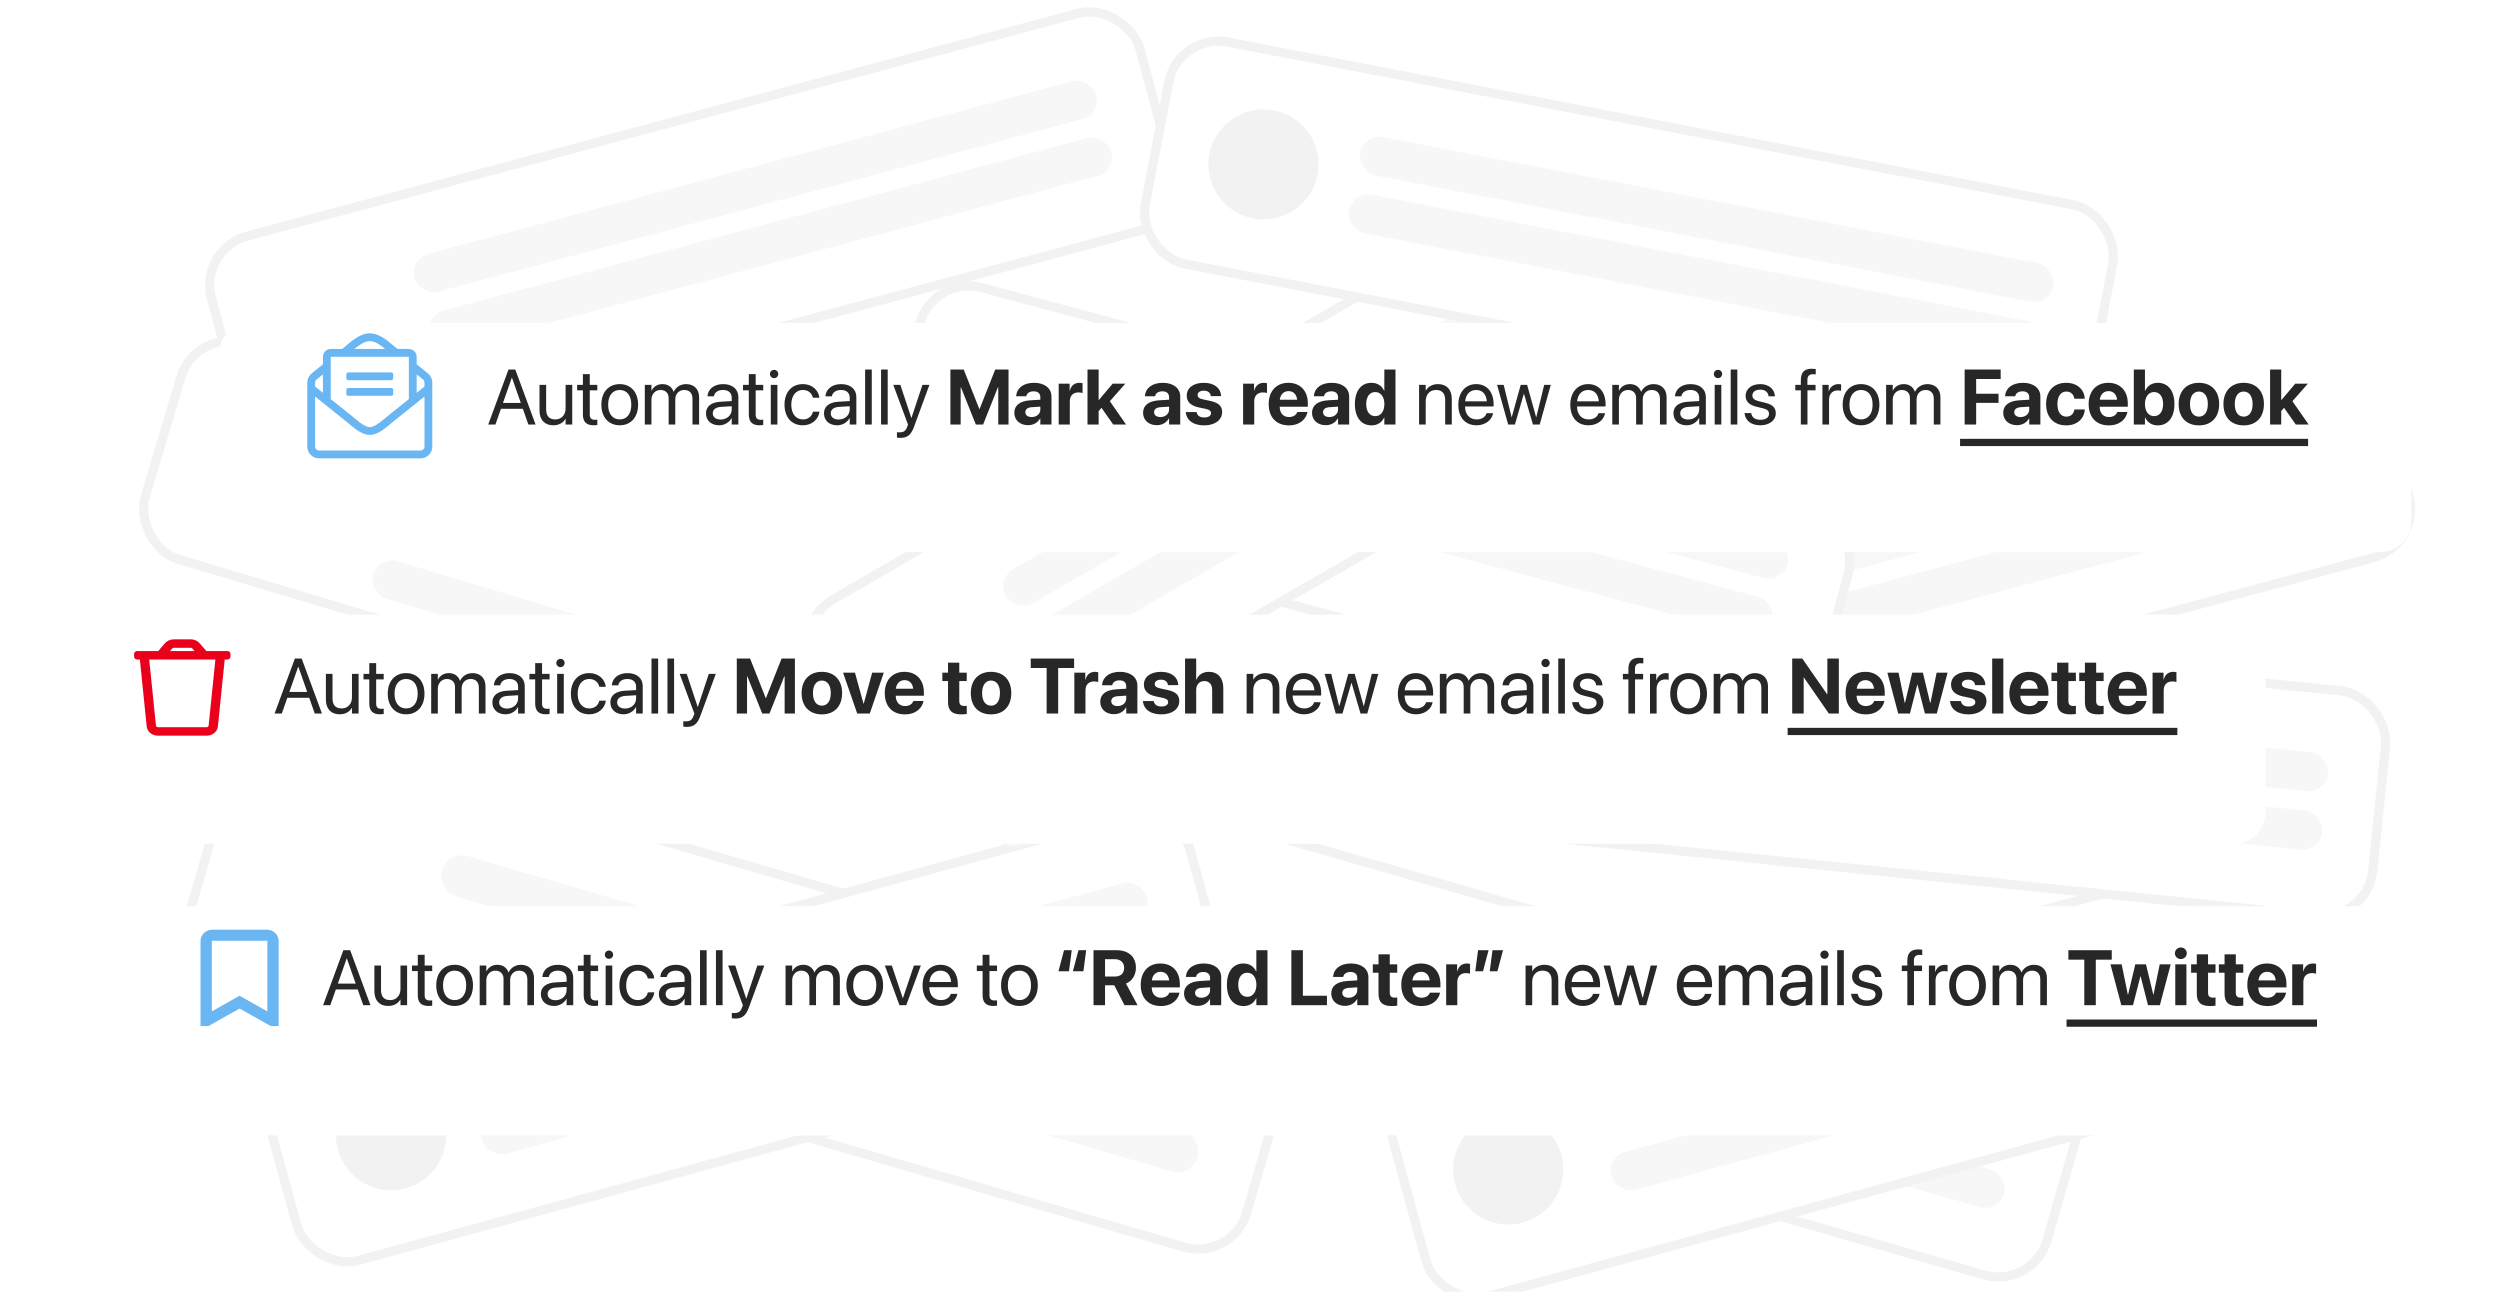 <svg width="480" height="248" viewBox="0 0 480 248" fill="none" xmlns="http://www.w3.org/2000/svg">
<g clip-path="url(#clip0)">
<rect x="0.6" y="1.094" width="210.956" height="46.871" rx="9.704" transform="matrix(0.96 0.28 -0.28 0.96 46.959 136.876)" fill="white" stroke="#F2F2F2" stroke-width="1.764"/>
<rect width="154.706" height="8.106" rx="4.053" transform="matrix(0.96 0.28 -0.28 0.96 85.97 163.256)" fill="#F7F7F7"/>
<rect width="154.706" height="8.106" rx="4.053" transform="matrix(0.96 0.28 -0.28 0.96 82.565 174.928)" fill="#F7F7F7"/>
<rect x="0.604" y="1.091" width="184.556" height="43.392" rx="9.704" transform="matrix(0.961 0.276 -0.276 0.961 224.68 153.636)" fill="white" stroke="#F2F2F2" stroke-width="1.764"/>
<rect width="135.506" height="7.526" rx="3.763" transform="matrix(0.961 0.276 -0.276 0.961 258.705 177.32)" fill="#F7F7F7"/>
<rect width="135.506" height="7.526" rx="3.763" transform="matrix(0.961 0.276 -0.276 0.961 255.591 188.171)" fill="#F7F7F7"/>
<rect x="1.084" y="0.618" width="184.562" height="43.39" rx="9.704" transform="matrix(0.964 -0.264 0.264 0.964 46.875 202.403)" fill="white" stroke="#F2F2F2" stroke-width="1.764"/>
<rect width="135.51" height="7.526" rx="3.763" transform="matrix(0.964 -0.264 0.264 0.964 88.6 204.357)" fill="#F7F7F7"/>
<rect width="135.51" height="7.526" rx="3.763" transform="matrix(0.964 -0.264 0.264 0.964 91.583 215.244)" fill="#F7F7F7"/>
<path d="M75.09 207.396C80.936 207.396 85.666 212.124 85.666 217.958C85.666 223.793 80.936 228.53 75.09 228.53C69.245 228.53 64.515 223.802 64.515 217.967C64.515 212.133 69.245 207.396 75.09 207.396Z" fill="#F2F2F2"/>
<rect x="1.084" y="0.618" width="184.562" height="43.39" rx="9.704" transform="matrix(0.964 -0.264 0.264 0.964 263.688 209.32)" fill="white" stroke="#F2F2F2" stroke-width="1.764"/>
<path d="M289.575 213.976C295.421 213.976 300.151 218.704 300.151 224.539C300.151 230.373 295.421 235.11 289.575 235.11C283.73 235.11 279 230.382 279 224.547C279 218.713 283.73 213.976 289.575 213.976Z" fill="#F2F2F2"/>
<rect width="135.51" height="7.526" rx="3.763" transform="matrix(0.964 -0.264 0.264 0.964 305.413 211.274)" fill="#F7F7F7"/>
<rect width="135.51" height="7.526" rx="3.763" transform="matrix(0.964 -0.264 0.264 0.964 308.396 222.161)" fill="#F7F7F7"/>
<rect x="0.593" y="1.098" width="184.561" height="43.39" rx="9.704" transform="matrix(0.958 0.286 -0.286 0.958 37.262 61.876)" fill="white" stroke="#F2F2F2" stroke-width="1.764"/>
<rect width="135.509" height="7.526" rx="3.763" transform="matrix(0.958 0.286 -0.286 0.958 72.767 106.705)" fill="#F7F7F7"/>
<rect width="135.509" height="7.526" rx="3.763" transform="matrix(0.958 0.286 -0.286 0.958 69.536 117.521)" fill="#F7F7F7"/>
<rect x="1.081" y="0.624" width="184.549" height="43.393" rx="9.704" transform="matrix(0.966 -0.259 0.259 0.966 36.875 47.522)" fill="white" stroke="#F2F2F2" stroke-width="1.764"/>
<rect width="135.501" height="7.526" rx="3.763" transform="matrix(0.966 -0.259 0.259 0.966 78.586 49.714)" fill="#F7F7F7"/>
<rect width="135.501" height="7.526" rx="3.763" transform="matrix(0.966 -0.259 0.259 0.966 81.513 60.617)" fill="#F7F7F7"/>
<rect x="0.789" y="0.967" width="184.566" height="43.389" rx="9.704" transform="matrix(0.995 0.101 -0.101 0.995 274.659 113.925)" fill="white" stroke="#F2F2F2" stroke-width="1.764"/>
<rect width="135.513" height="7.526" rx="3.763" transform="matrix(0.995 0.101 -0.101 0.995 312.55 131.089)" fill="#F7F7F7"/>
<rect width="135.513" height="7.526" rx="3.763" transform="matrix(0.995 0.101 -0.101 0.995 311.411 142.32)" fill="#F7F7F7"/>
<rect x="1.081" y="0.624" width="184.562" height="43.39" rx="9.704" transform="matrix(0.966 -0.259 0.259 0.966 274.269 110.137)" fill="white" stroke="#F2F2F2" stroke-width="1.764"/>
<rect width="135.51" height="7.526" rx="3.763" transform="matrix(0.966 -0.259 0.259 0.966 315.98 112.332)" fill="#F7F7F7"/>
<rect width="135.51" height="7.526" rx="3.763" transform="matrix(0.966 -0.259 0.259 0.966 318.905 123.235)" fill="#F7F7F7"/>
<rect x="0.624" y="1.08" width="184.562" height="43.39" rx="9.704" transform="matrix(0.966 0.259 -0.259 0.966 178.814 51.522)" fill="white" stroke="#F2F2F2" stroke-width="1.764"/>
<rect width="135.51" height="7.526" rx="3.763" transform="matrix(0.966 0.259 -0.259 0.966 213.28 69.593)" fill="#F7F7F7"/>
<rect width="135.51" height="7.526" rx="3.763" transform="matrix(0.966 0.259 -0.259 0.966 210.359 80.496)" fill="#F7F7F7"/>
<rect x="1.205" y="0.323" width="184.548" height="43.393" rx="9.704" transform="matrix(0.866 -0.5 0.5 0.866 150.402 120.215)" fill="white" stroke="#F2F2F2" stroke-width="1.764"/>
<rect width="135.5" height="7.526" rx="3.763" transform="matrix(0.866 -0.5 0.5 0.866 191.22 111.22)" fill="#F7F7F7"/>
<rect width="135.5" height="7.526" rx="3.763" transform="matrix(0.866 -0.5 0.5 0.866 196.867 120.996)" fill="#F7F7F7"/>
<rect x="0.699" y="1.033" width="184.564" height="43.389" rx="9.704" transform="matrix(0.982 0.189 -0.189 0.982 225.744 5.107)" fill="white" stroke="#F2F2F2" stroke-width="1.764"/>
<path d="M242.59 21C248.435 21 253.165 25.728 253.165 31.562C253.165 37.397 248.435 42.133 242.59 42.133C236.744 42.133 232.014 37.406 232.014 31.571C232.014 25.737 236.744 21 242.59 21Z" fill="#F2F2F2"/>
<rect width="135.512" height="7.526" rx="3.763" transform="matrix(0.982 0.189 -0.189 0.982 261.857 25.619)" fill="#F7F7F7"/>
<rect width="135.512" height="7.526" rx="3.763" transform="matrix(0.982 0.189 -0.189 0.982 259.726 36.704)" fill="#F7F7F7"/>
<g filter="url(#filter0_d)">
<rect x="42" y="54" width="421" height="44" rx="6" fill="white"/>
</g>
<path d="M75.5 75.625V74.875C75.5 74.668 75.332 74.5 75.125 74.5H66.875C66.668 74.5 66.5 74.668 66.5 74.875V75.625C66.5 75.832 66.668 76 66.875 76H75.125C75.332 76 75.5 75.832 75.5 75.625ZM66.875 73H75.125C75.332 73 75.5 72.832 75.5 72.625V71.875C75.5 71.668 75.332 71.5 75.125 71.5H66.875C66.668 71.5 66.5 71.668 66.5 71.875V72.625C66.5 72.832 66.668 73 66.875 73ZM82.184 71.712C82.091 71.636 81.144 70.873 80 69.953V68.5C80 67.672 79.328 67 78.5 67H76.322C76.128 66.845 75.96 66.712 75.844 66.619C74.808 65.79 73.036 64 71 64C68.975 64 67.22 65.768 66.156 66.619C66.037 66.713 65.87 66.847 65.678 67H63.5C62.672 67 62 67.672 62 68.5V69.952C60.851 70.876 59.902 71.64 59.821 71.707C59.565 71.918 59.358 72.183 59.216 72.484C59.074 72.784 59 73.112 59 73.445V85.75C59 86.993 60.007 88 61.25 88H80.75C81.993 88 83 86.993 83 85.75V73.446C83 72.775 82.701 72.139 82.184 71.712ZM71 65.5C72.02 65.5 73.093 66.284 73.96 67H68.042C68.911 66.284 69.984 65.5 71 65.5ZM63.5 68.5H78.5V76.626C76.984 77.845 75.439 79.084 74.441 79.876C73.651 80.506 72.088 82.018 71 82C69.912 82.018 68.349 80.506 67.559 79.876C66.561 79.084 65.016 77.845 63.5 76.626V68.5ZM60.5 73.445C60.5 73.22 60.6 73.008 60.774 72.865C60.832 72.817 61.318 72.426 62 71.877V75.418C61.459 74.984 60.945 74.569 60.5 74.21V73.445ZM81.5 85.75C81.5 86.164 81.163 86.5 80.75 86.5H61.25C60.837 86.5 60.5 86.164 60.5 85.75V76.137C62.504 77.751 65.155 79.883 66.626 81.05C67.586 81.817 69.285 83.512 71 83.5C72.709 83.512 74.388 81.838 75.374 81.05C76.846 79.882 79.496 77.751 81.5 76.136V85.75ZM81.5 74.21C81.049 74.573 80.55 74.976 80 75.419V71.878C80.677 72.423 81.162 72.814 81.228 72.868C81.401 73.011 81.5 73.222 81.5 73.446V74.21Z" fill="#69B6F3"/>
<path d="M93.737 81.51H95.121L96.183 78.486H100.386L101.447 81.51H102.831L98.936 70.944H97.632L93.737 81.51ZM98.269 72.526H98.299L99.997 77.366H96.57L98.269 72.526ZM106.221 81.657C107.378 81.657 108.155 81.137 108.565 80.427H108.594V81.51H109.868V73.895H108.594V78.376C108.594 79.673 107.81 80.529 106.61 80.529C105.438 80.529 104.86 79.848 104.86 78.611V73.895H103.585V78.838C103.585 80.573 104.552 81.657 106.221 81.657ZM114.005 81.657C114.254 81.657 114.525 81.628 114.686 81.606V80.573C114.576 80.581 114.43 80.603 114.276 80.603C113.595 80.603 113.236 80.376 113.236 79.563V74.95H114.686V73.895H113.236V71.838H111.918V73.895H110.805V74.95H111.918V79.57C111.918 81.027 112.607 81.657 114.005 81.657ZM118.992 81.657C121.093 81.657 122.514 80.134 122.514 77.703V77.688C122.514 75.257 121.086 73.749 118.984 73.749C116.883 73.749 115.462 75.264 115.462 77.688V77.703C115.462 80.127 116.876 81.657 118.992 81.657ZM118.999 80.529C117.652 80.529 116.766 79.497 116.766 77.703V77.688C116.766 75.909 117.659 74.876 118.984 74.876C120.332 74.876 121.21 75.901 121.21 77.688V77.703C121.21 79.49 120.339 80.529 118.999 80.529ZM123.803 81.51H125.077V76.736C125.077 75.674 125.809 74.876 126.819 74.876C127.764 74.876 128.379 75.484 128.379 76.407V81.51H129.653V76.67C129.653 75.631 130.364 74.876 131.374 74.876C132.377 74.876 132.956 75.499 132.956 76.546V81.51H134.23V76.253C134.23 74.737 133.256 73.749 131.747 73.749C130.678 73.749 129.785 74.298 129.36 75.213H129.331C129.002 74.283 128.233 73.749 127.193 73.749C126.212 73.749 125.45 74.254 125.106 75.008H125.077V73.895H123.803V81.51ZM138.081 81.657C139.099 81.657 140.014 81.108 140.461 80.273H140.49V81.51H141.765V76.246C141.765 74.723 140.637 73.749 138.836 73.749C137.042 73.749 135.951 74.759 135.841 76.011L135.833 76.092H137.064L137.078 76.026C137.225 75.345 137.84 74.876 138.821 74.876C139.883 74.876 140.49 75.44 140.49 76.37V77.007L138.308 77.132C136.558 77.234 135.548 78.047 135.548 79.343V79.358C135.548 80.742 136.566 81.657 138.081 81.657ZM136.851 79.358V79.343C136.851 78.633 137.437 78.179 138.455 78.12L140.49 77.996V78.618C140.49 79.724 139.568 80.551 138.367 80.551C137.452 80.551 136.851 80.09 136.851 79.358ZM145.858 81.657C146.107 81.657 146.378 81.628 146.539 81.606V80.573C146.429 80.581 146.282 80.603 146.129 80.603C145.448 80.603 145.089 80.376 145.089 79.563V74.95H146.539V73.895H145.089V71.838H143.771V73.895H142.658V74.95H143.771V79.57C143.771 81.027 144.459 81.657 145.858 81.657ZM148.626 72.606C149.072 72.606 149.424 72.248 149.424 71.808C149.424 71.362 149.072 71.01 148.626 71.01C148.186 71.01 147.827 71.362 147.827 71.808C147.827 72.248 148.186 72.606 148.626 72.606ZM147.989 81.51H149.263V73.895H147.989V81.51ZM154.154 81.657C155.875 81.657 157.127 80.537 157.332 79.087L157.339 79.035H156.087L156.073 79.094C155.86 79.944 155.194 80.529 154.154 80.529C152.836 80.529 151.928 79.482 151.928 77.71V77.703C151.928 75.975 152.814 74.876 154.139 74.876C155.26 74.876 155.875 75.55 156.065 76.312L156.08 76.37H157.325L157.317 76.312C157.156 75.008 156.036 73.749 154.139 73.749C152.023 73.749 150.625 75.286 150.625 77.688V77.695C150.625 80.119 151.994 81.657 154.154 81.657ZM160.737 81.657C161.755 81.657 162.67 81.108 163.117 80.273H163.146V81.51H164.42V76.246C164.42 74.723 163.292 73.749 161.491 73.749C159.697 73.749 158.606 74.759 158.496 76.011L158.489 76.092H159.719L159.734 76.026C159.88 75.345 160.495 74.876 161.476 74.876C162.538 74.876 163.146 75.44 163.146 76.37V77.007L160.964 77.132C159.214 77.234 158.203 78.047 158.203 79.343V79.358C158.203 80.742 159.221 81.657 160.737 81.657ZM159.507 79.358V79.343C159.507 78.633 160.093 78.179 161.11 78.12L163.146 77.996V78.618C163.146 79.724 162.223 80.551 161.022 80.551C160.107 80.551 159.507 80.09 159.507 79.358ZM166.104 81.51H167.378V70.944H166.104V81.51ZM169.165 81.51H170.439V70.944H169.165V81.51ZM172.892 84.073C174.269 84.073 174.935 83.444 175.477 81.987L178.45 73.895H177.11L175.001 80.236H174.972L172.87 73.895H171.508L174.335 81.518L174.181 81.95C173.873 82.814 173.427 83.019 172.621 83.019C172.467 83.019 172.321 82.997 172.211 82.975V84.015C172.372 84.044 172.643 84.073 172.892 84.073ZM182.477 81.51H184.447V74.364H184.505L187.361 81.51H188.753L191.601 74.364H191.667V81.51H193.637V70.944H191.081L188.079 78.538H188.035L185.033 70.944H182.477V81.51ZM197.386 81.635C198.418 81.635 199.253 81.144 199.7 80.339H199.743V81.51H201.882V76.129C201.882 74.547 200.571 73.5 198.543 73.5C196.47 73.5 195.226 74.54 195.108 75.989L195.101 76.077H197.056L197.071 76.011C197.173 75.506 197.657 75.133 198.455 75.133C199.289 75.133 199.743 75.565 199.743 76.26V76.744L197.803 76.861C195.855 76.985 194.75 77.82 194.75 79.248V79.263C194.75 80.647 195.811 81.635 197.386 81.635ZM196.866 79.153V79.138C196.866 78.582 197.298 78.23 198.125 78.179L199.743 78.076V78.64C199.743 79.46 199.04 80.075 198.081 80.075C197.342 80.075 196.866 79.731 196.866 79.153ZM203.266 81.51H205.404V77.088C205.404 75.982 206.019 75.345 207.073 75.345C207.381 75.345 207.674 75.389 207.849 75.462V73.58C207.688 73.536 207.469 73.5 207.234 73.5C206.304 73.5 205.638 74.049 205.411 75.001H205.367V73.661H203.266V81.51ZM208.801 81.51H210.939V78.911L211.489 78.303L213.737 81.51H216.204L213.092 77.037L216.058 73.661H213.634L210.983 76.802H210.939V70.944H208.801V81.51ZM222.106 81.635C223.139 81.635 223.973 81.144 224.42 80.339H224.464V81.51H226.602V76.129C226.602 74.547 225.291 73.5 223.263 73.5C221.191 73.5 219.946 74.54 219.829 75.989L219.822 76.077H221.777L221.791 76.011C221.894 75.506 222.377 75.133 223.175 75.133C224.01 75.133 224.464 75.565 224.464 76.26V76.744L222.523 76.861C220.576 76.985 219.47 77.82 219.47 79.248V79.263C219.47 80.647 220.532 81.635 222.106 81.635ZM221.586 79.153V79.138C221.586 78.582 222.018 78.23 222.846 78.179L224.464 78.076V78.64C224.464 79.46 223.761 80.075 222.802 80.075C222.062 80.075 221.586 79.731 221.586 79.153ZM231.215 81.672C233.236 81.672 234.649 80.661 234.649 79.123V79.116C234.649 77.959 233.976 77.315 232.336 76.971L231.003 76.685C230.212 76.517 229.941 76.253 229.941 75.85V75.843C229.941 75.338 230.402 75.008 231.142 75.008C231.933 75.008 232.394 75.433 232.467 75.997L232.475 76.055H234.444V75.982C234.393 74.606 233.229 73.5 231.142 73.5C229.143 73.5 227.854 74.466 227.854 75.96V75.967C227.854 77.139 228.623 77.9 230.146 78.223L231.479 78.501C232.248 78.669 232.511 78.911 232.511 79.328V79.336C232.511 79.841 232.021 80.156 231.215 80.156C230.358 80.156 229.897 79.797 229.758 79.182L229.743 79.116H227.657L227.664 79.182C227.832 80.668 229.04 81.672 231.215 81.672ZM238.677 81.51H240.815V77.088C240.815 75.982 241.43 75.345 242.484 75.345C242.792 75.345 243.085 75.389 243.261 75.462V73.58C243.099 73.536 242.88 73.5 242.646 73.5C241.716 73.5 241.049 74.049 240.822 75.001H240.778V73.661H238.677V81.51ZM247.449 81.672C249.69 81.672 250.773 80.346 251.015 79.189L251.037 79.109H249.075L249.06 79.153C248.906 79.592 248.372 80.075 247.493 80.075C246.402 80.075 245.721 79.343 245.699 78.091H251.103V77.432C251.103 75.059 249.66 73.5 247.361 73.5C245.062 73.5 243.59 75.096 243.59 77.593V77.6C243.59 80.112 245.047 81.672 247.449 81.672ZM247.398 75.096C248.284 75.096 248.921 75.66 249.053 76.744H245.721C245.86 75.682 246.519 75.096 247.398 75.096ZM254.544 81.635C255.577 81.635 256.412 81.144 256.858 80.339H256.902V81.51H259.04V76.129C259.04 74.547 257.73 73.5 255.701 73.5C253.629 73.5 252.384 74.54 252.267 75.989L252.26 76.077H254.215L254.23 76.011C254.332 75.506 254.815 75.133 255.614 75.133C256.448 75.133 256.902 75.565 256.902 76.26V76.744L254.962 76.861C253.014 76.985 251.908 77.82 251.908 79.248V79.263C251.908 80.647 252.97 81.635 254.544 81.635ZM254.025 79.153V79.138C254.025 78.582 254.457 78.23 255.284 78.179L256.902 78.076V78.64C256.902 79.46 256.199 80.075 255.24 80.075C254.501 80.075 254.025 79.731 254.025 79.153ZM263.331 81.672C264.466 81.672 265.33 81.1 265.748 80.171H265.792V81.51H267.93V70.944H265.792V75.023H265.748C265.323 74.071 264.444 73.5 263.331 73.5C261.354 73.5 260.139 75.023 260.139 77.578V77.586C260.139 80.134 261.354 81.672 263.331 81.672ZM264.049 79.9C262.98 79.9 262.314 79.014 262.314 77.586V77.578C262.314 76.143 262.987 75.272 264.049 75.272C265.081 75.272 265.799 76.165 265.799 77.578V77.586C265.799 79.006 265.089 79.9 264.049 79.9ZM272.462 81.51H273.737V77.029C273.737 75.733 274.52 74.876 275.721 74.876C276.892 74.876 277.471 75.557 277.471 76.795V81.51H278.745V76.568C278.745 74.832 277.778 73.749 276.109 73.749C274.952 73.749 274.176 74.269 273.766 74.979H273.737V73.895H272.462V81.51ZM283.505 81.657C285.167 81.657 286.412 80.661 286.661 79.402L286.675 79.328H285.423L285.401 79.394C285.181 80.046 284.5 80.529 283.534 80.529C282.179 80.529 281.315 79.614 281.286 78.047H286.77V77.578C286.77 75.294 285.504 73.749 283.424 73.749C281.344 73.749 279.997 75.367 279.997 77.725V77.732C279.997 80.127 281.315 81.657 283.505 81.657ZM283.417 74.876C284.53 74.876 285.35 75.572 285.474 77.051H281.308C281.447 75.631 282.311 74.876 283.417 74.876ZM289.568 81.51H290.864L292.577 75.616H292.606L294.327 81.51H295.623L297.747 73.895H296.487L294.964 80.09H294.935L293.207 73.895H291.977L290.256 80.09H290.227L288.704 73.895H287.437L289.568 81.51ZM305.003 81.657C306.665 81.657 307.91 80.661 308.159 79.402L308.174 79.328H306.922L306.9 79.394C306.68 80.046 305.999 80.529 305.033 80.529C303.678 80.529 302.814 79.614 302.785 78.047H308.269V77.578C308.269 75.294 307.002 73.749 304.923 73.749C302.843 73.749 301.496 75.367 301.496 77.725V77.732C301.496 80.127 302.814 81.657 305.003 81.657ZM304.915 74.876C306.028 74.876 306.848 75.572 306.973 77.051H302.807C302.946 75.631 303.81 74.876 304.915 74.876ZM309.558 81.51H310.832V76.736C310.832 75.674 311.564 74.876 312.575 74.876C313.519 74.876 314.134 75.484 314.134 76.407V81.51H315.408V76.67C315.408 75.631 316.119 74.876 317.129 74.876C318.132 74.876 318.711 75.499 318.711 76.546V81.51H319.985V76.253C319.985 74.737 319.011 73.749 317.503 73.749C316.434 73.749 315.54 74.298 315.116 75.213H315.086C314.757 74.283 313.988 73.749 312.948 73.749C311.967 73.749 311.205 74.254 310.861 75.008H310.832V73.895H309.558V81.51ZM323.837 81.657C324.854 81.657 325.77 81.108 326.216 80.273H326.246V81.51H327.52V76.246C327.52 74.723 326.392 73.749 324.591 73.749C322.797 73.749 321.706 74.759 321.596 76.011L321.589 76.092H322.819L322.833 76.026C322.98 75.345 323.595 74.876 324.576 74.876C325.638 74.876 326.246 75.44 326.246 76.37V77.007L324.064 77.132C322.313 77.234 321.303 78.047 321.303 79.343V79.358C321.303 80.742 322.321 81.657 323.837 81.657ZM322.606 79.358V79.343C322.606 78.633 323.192 78.179 324.21 78.12L326.246 77.996V78.618C326.246 79.724 325.323 80.551 324.122 80.551C323.207 80.551 322.606 80.09 322.606 79.358ZM329.856 72.606C330.302 72.606 330.654 72.248 330.654 71.808C330.654 71.362 330.302 71.01 329.856 71.01C329.416 71.01 329.057 71.362 329.057 71.808C329.057 72.248 329.416 72.606 329.856 72.606ZM329.218 81.51H330.493V73.895H329.218V81.51ZM332.294 81.51H333.568V70.944H332.294V81.51ZM337.991 81.657C339.69 81.657 340.949 80.72 340.949 79.387V79.38C340.949 78.296 340.392 77.688 338.855 77.315L337.647 77.022C336.805 76.817 336.46 76.458 336.46 75.938V75.931C336.46 75.257 337.032 74.811 337.954 74.811C338.899 74.811 339.463 75.301 339.565 76.041L339.572 76.092H340.788L340.781 75.997C340.685 74.723 339.624 73.749 337.954 73.749C336.307 73.749 335.157 74.679 335.157 75.989V75.997C335.157 77.095 335.853 77.761 337.288 78.106L338.496 78.398C339.36 78.611 339.646 78.918 339.646 79.468V79.475C339.646 80.163 339.031 80.595 337.998 80.595C336.958 80.595 336.394 80.148 336.241 79.387L336.226 79.314H334.952L334.959 79.38C335.113 80.742 336.197 81.657 337.991 81.657ZM345.76 81.51H347.034V74.95H348.586V73.895H347.019V72.965C347.019 72.211 347.371 71.852 348.074 71.852C348.271 71.852 348.469 71.859 348.623 71.882V70.849C348.433 70.82 348.132 70.798 347.847 70.798C346.441 70.798 345.76 71.493 345.76 72.958V73.895H344.698V74.95H345.76V81.51ZM349.904 81.51H351.178V76.751C351.178 75.674 351.823 74.964 352.811 74.964C353.119 74.964 353.39 75.001 353.492 75.037V73.8C353.39 73.785 353.199 73.749 352.98 73.749C352.086 73.749 351.383 74.283 351.134 75.125H351.105V73.895H349.904V81.51ZM357.322 81.657C359.423 81.657 360.844 80.134 360.844 77.703V77.688C360.844 75.257 359.416 73.749 357.315 73.749C355.213 73.749 353.793 75.264 353.793 77.688V77.703C353.793 80.127 355.206 81.657 357.322 81.657ZM357.329 80.529C355.982 80.529 355.096 79.497 355.096 77.703V77.688C355.096 75.909 355.989 74.876 357.315 74.876C358.662 74.876 359.541 75.901 359.541 77.688V77.703C359.541 79.49 358.669 80.529 357.329 80.529ZM362.133 81.51H363.407V76.736C363.407 75.674 364.139 74.876 365.15 74.876C366.094 74.876 366.709 75.484 366.709 76.407V81.51H367.983V76.67C367.983 75.631 368.694 74.876 369.704 74.876C370.707 74.876 371.286 75.499 371.286 76.546V81.51H372.56V76.253C372.56 74.737 371.586 73.749 370.078 73.749C369.009 73.749 368.115 74.298 367.69 75.213H367.661C367.332 74.283 366.563 73.749 365.523 73.749C364.542 73.749 363.78 74.254 363.436 75.008H363.407V73.895H362.133V81.51ZM377.21 81.51H379.421V77.351H383.719V75.601H379.421V72.767H384.129V70.944H377.21V81.51ZM387.256 81.635C388.288 81.635 389.123 81.144 389.57 80.339H389.614V81.51H391.752V76.129C391.752 74.547 390.441 73.5 388.413 73.5C386.341 73.5 385.096 74.54 384.979 75.989L384.971 76.077H386.926L386.941 76.011C387.044 75.506 387.527 75.133 388.325 75.133C389.16 75.133 389.614 75.565 389.614 76.26V76.744L387.673 76.861C385.726 76.985 384.62 77.82 384.62 79.248V79.263C384.62 80.647 385.682 81.635 387.256 81.635ZM386.736 79.153V79.138C386.736 78.582 387.168 78.23 387.996 78.179L389.614 78.076V78.64C389.614 79.46 388.911 80.075 387.952 80.075C387.212 80.075 386.736 79.731 386.736 79.153ZM396.724 81.672C398.818 81.672 400.173 80.368 400.275 78.655V78.611H398.284L398.276 78.677C398.13 79.468 397.595 79.995 396.739 79.995C395.684 79.995 395.025 79.123 395.025 77.586V77.578C395.025 76.077 395.684 75.177 396.731 75.177C397.617 75.177 398.137 75.748 398.269 76.495L398.284 76.561H400.268V76.509C400.187 74.811 398.833 73.5 396.702 73.5C394.351 73.5 392.85 75.059 392.85 77.571V77.578C392.85 80.112 394.329 81.672 396.724 81.672ZM404.881 81.672C407.122 81.672 408.205 80.346 408.447 79.189L408.469 79.109H406.507L406.492 79.153C406.338 79.592 405.804 80.075 404.925 80.075C403.834 80.075 403.153 79.343 403.131 78.091H408.535V77.432C408.535 75.059 407.092 73.5 404.793 73.5C402.494 73.5 401.022 75.096 401.022 77.593V77.6C401.022 80.112 402.479 81.672 404.881 81.672ZM404.83 75.096C405.716 75.096 406.353 75.66 406.485 76.744H403.153C403.292 75.682 403.951 75.096 404.83 75.096ZM414.29 81.672C416.267 81.672 417.49 80.134 417.49 77.586V77.578C417.49 75.023 416.267 73.5 414.298 73.5C413.177 73.5 412.306 74.071 411.874 75.023H411.83V70.944H409.692V81.51H411.83V80.171H411.874C412.299 81.1 413.163 81.672 414.29 81.672ZM413.58 79.9C412.54 79.9 411.83 79.006 411.83 77.586V77.578C411.83 76.165 412.548 75.272 413.58 75.272C414.642 75.272 415.316 76.143 415.316 77.578V77.586C415.316 79.014 414.642 79.9 413.58 79.9ZM422.191 81.672C424.564 81.672 426.079 80.148 426.079 77.586V77.571C426.079 75.03 424.534 73.5 422.184 73.5C419.841 73.5 418.303 75.045 418.303 77.571V77.586C418.303 80.141 419.804 81.672 422.191 81.672ZM422.199 79.995C421.144 79.995 420.478 79.123 420.478 77.586V77.571C420.478 76.055 421.151 75.177 422.184 75.177C423.224 75.177 423.905 76.055 423.905 77.571V77.586C423.905 79.116 423.238 79.995 422.199 79.995ZM430.788 81.672C433.16 81.672 434.676 80.148 434.676 77.586V77.571C434.676 75.03 433.131 73.5 430.78 73.5C428.437 73.5 426.9 75.045 426.9 77.571V77.586C426.9 80.141 428.401 81.672 430.788 81.672ZM430.795 79.995C429.741 79.995 429.074 79.123 429.074 77.586V77.571C429.074 76.055 429.748 75.177 430.78 75.177C431.82 75.177 432.501 76.055 432.501 77.571V77.586C432.501 79.116 431.835 79.995 430.795 79.995ZM435.855 81.51H437.993V78.911L438.542 78.303L440.79 81.51H443.258L440.146 77.037L443.111 73.661H440.688L438.037 76.802H437.993V70.944H435.855V81.51Z" fill="#272727"/>
<path d="M376.331 84.256H443.155V85.648H376.331V84.256Z" fill="#272727"/>
<g filter="url(#filter1_d)">
<rect x="25" y="166" width="438" height="44" rx="6" fill="white"/>
</g>
<g clip-path="url(#clip1)">
<path d="M51.25 179H40.75C39.783 179 39 179.756 39 180.688V197L46 193.063L53 197V180.688C53 179.756 52.217 179 51.25 179ZM51.833 195.042L46 191.76L40.167 195.042V180.688C40.167 180.378 40.428 180.125 40.75 180.125H51.25C51.572 180.125 51.833 180.378 51.833 180.688V195.042Z" fill="#69B6F3" stroke="#69B6F3"/>
</g>
<path d="M62.033 193H63.417L64.479 189.976H68.682L69.744 193H71.128L67.232 182.434H65.929L62.033 193ZM66.566 184.016H66.595L68.294 188.856H64.867L66.566 184.016ZM74.518 193.147C75.675 193.147 76.451 192.627 76.861 191.917H76.891V193H78.165V185.385H76.891V189.866C76.891 191.162 76.107 192.019 74.906 192.019C73.735 192.019 73.156 191.338 73.156 190.101V185.385H71.882V190.328C71.882 192.063 72.849 193.147 74.518 193.147ZM82.302 193.147C82.551 193.147 82.822 193.117 82.983 193.095V192.063C82.873 192.07 82.727 192.092 82.573 192.092C81.892 192.092 81.533 191.865 81.533 191.052V186.439H82.983V185.385H81.533V183.327H80.215V185.385H79.102V186.439H80.215V191.06C80.215 192.517 80.903 193.147 82.302 193.147ZM87.288 193.147C89.39 193.147 90.811 191.624 90.811 189.193V189.178C90.811 186.747 89.383 185.238 87.281 185.238C85.18 185.238 83.759 186.754 83.759 189.178V189.193C83.759 191.616 85.172 193.147 87.288 193.147ZM87.296 192.019C85.948 192.019 85.062 190.987 85.062 189.193V189.178C85.062 187.399 85.956 186.366 87.281 186.366C88.628 186.366 89.507 187.391 89.507 189.178V189.193C89.507 190.979 88.636 192.019 87.296 192.019ZM92.099 193H93.373V188.226C93.373 187.164 94.106 186.366 95.116 186.366C96.061 186.366 96.676 186.974 96.676 187.897V193H97.95V188.16C97.95 187.12 98.66 186.366 99.671 186.366C100.674 186.366 101.252 186.989 101.252 188.036V193H102.526V187.743C102.526 186.227 101.553 185.238 100.044 185.238C98.975 185.238 98.082 185.788 97.657 186.703H97.628C97.298 185.773 96.529 185.238 95.49 185.238C94.508 185.238 93.747 185.744 93.403 186.498H93.373V185.385H92.099V193ZM106.378 193.147C107.396 193.147 108.311 192.598 108.758 191.763H108.787V193H110.061V187.735C110.061 186.212 108.934 185.238 107.132 185.238C105.338 185.238 104.247 186.249 104.137 187.501L104.13 187.582H105.36L105.375 187.516C105.521 186.835 106.136 186.366 107.118 186.366C108.179 186.366 108.787 186.93 108.787 187.86V188.497L106.605 188.621C104.855 188.724 103.844 189.537 103.844 190.833V190.847C103.844 192.231 104.862 193.147 106.378 193.147ZM105.148 190.847V190.833C105.148 190.123 105.734 189.669 106.751 189.61L108.787 189.485V190.108C108.787 191.214 107.864 192.041 106.664 192.041C105.748 192.041 105.148 191.58 105.148 190.847ZM114.154 193.147C114.403 193.147 114.674 193.117 114.835 193.095V192.063C114.726 192.07 114.579 192.092 114.425 192.092C113.744 192.092 113.386 191.865 113.386 191.052V186.439H114.835V185.385H113.386V183.327H112.068V185.385H110.954V186.439H112.068V191.06C112.068 192.517 112.756 193.147 114.154 193.147ZM116.922 184.096C117.369 184.096 117.72 183.737 117.72 183.298C117.72 182.851 117.369 182.5 116.922 182.5C116.483 182.5 116.124 182.851 116.124 183.298C116.124 183.737 116.483 184.096 116.922 184.096ZM116.285 193H117.559V185.385H116.285V193ZM122.451 193.147C124.171 193.147 125.424 192.026 125.629 190.577L125.636 190.525H124.384L124.369 190.584C124.157 191.433 123.49 192.019 122.451 192.019C121.133 192.019 120.225 190.972 120.225 189.2V189.193C120.225 187.464 121.111 186.366 122.436 186.366C123.556 186.366 124.171 187.04 124.362 187.801L124.376 187.86H125.621L125.614 187.801C125.453 186.498 124.333 185.238 122.436 185.238C120.32 185.238 118.921 186.776 118.921 189.178V189.185C118.921 191.609 120.291 193.147 122.451 193.147ZM129.034 193.147C130.051 193.147 130.967 192.598 131.413 191.763H131.443V193H132.717V187.735C132.717 186.212 131.589 185.238 129.788 185.238C127.994 185.238 126.903 186.249 126.793 187.501L126.786 187.582H128.016L128.03 187.516C128.177 186.835 128.792 186.366 129.773 186.366C130.835 186.366 131.443 186.93 131.443 187.86V188.497L129.261 188.621C127.51 188.724 126.5 189.537 126.5 190.833V190.847C126.5 192.231 127.518 193.147 129.034 193.147ZM127.803 190.847V190.833C127.803 190.123 128.389 189.669 129.407 189.61L131.443 189.485V190.108C131.443 191.214 130.52 192.041 129.319 192.041C128.404 192.041 127.803 191.58 127.803 190.847ZM134.401 193H135.675V182.434H134.401V193ZM137.462 193H138.736V182.434H137.462V193ZM141.189 195.563C142.565 195.563 143.232 194.933 143.774 193.476L146.746 185.385H145.406L143.298 191.726H143.268L141.167 185.385H139.805L142.631 193.008L142.478 193.44C142.17 194.304 141.723 194.509 140.918 194.509C140.764 194.509 140.618 194.487 140.508 194.465V195.505C140.669 195.534 140.94 195.563 141.189 195.563ZM150.825 193H152.099V188.226C152.099 187.164 152.831 186.366 153.842 186.366C154.786 186.366 155.402 186.974 155.402 187.897V193H156.676V188.16C156.676 187.12 157.386 186.366 158.396 186.366C159.4 186.366 159.978 186.989 159.978 188.036V193H161.252V187.743C161.252 186.227 160.278 185.238 158.77 185.238C157.701 185.238 156.807 185.788 156.383 186.703H156.353C156.024 185.773 155.255 185.238 154.215 185.238C153.234 185.238 152.473 185.744 152.128 186.498H152.099V185.385H150.825V193ZM166.034 193.147C168.135 193.147 169.556 191.624 169.556 189.193V189.178C169.556 186.747 168.128 185.238 166.026 185.238C163.925 185.238 162.504 186.754 162.504 189.178V189.193C162.504 191.616 163.918 193.147 166.034 193.147ZM166.041 192.019C164.694 192.019 163.808 190.987 163.808 189.193V189.178C163.808 187.399 164.701 186.366 166.026 186.366C167.374 186.366 168.252 187.391 168.252 189.178V189.193C168.252 190.979 167.381 192.019 166.041 192.019ZM172.697 193H174.001L176.798 185.385H175.472L173.363 191.646H173.334L171.233 185.385H169.893L172.697 193ZM180.642 193.147C182.304 193.147 183.549 192.151 183.798 190.891L183.813 190.818H182.56L182.538 190.884C182.319 191.536 181.638 192.019 180.671 192.019C179.317 192.019 178.453 191.104 178.423 189.537H183.908V189.068C183.908 186.784 182.641 185.238 180.561 185.238C178.482 185.238 177.135 186.857 177.135 189.215V189.222C177.135 191.616 178.453 193.147 180.642 193.147ZM180.554 186.366C181.667 186.366 182.487 187.062 182.612 188.541H178.445C178.584 187.12 179.448 186.366 180.554 186.366ZM190.747 193.147C190.996 193.147 191.267 193.117 191.428 193.095V192.063C191.318 192.07 191.172 192.092 191.018 192.092C190.337 192.092 189.978 191.865 189.978 191.052V186.439H191.428V185.385H189.978V183.327H188.66V185.385H187.547V186.439H188.66V191.06C188.66 192.517 189.348 193.147 190.747 193.147ZM195.733 193.147C197.835 193.147 199.256 191.624 199.256 189.193V189.178C199.256 186.747 197.828 185.238 195.726 185.238C193.625 185.238 192.204 186.754 192.204 189.178V189.193C192.204 191.616 193.617 193.147 195.733 193.147ZM195.741 192.019C194.393 192.019 193.507 190.987 193.507 189.193V189.178C193.507 187.399 194.401 186.366 195.726 186.366C197.073 186.366 197.952 187.391 197.952 189.178V189.193C197.952 190.979 197.081 192.019 195.741 192.019ZM205.773 182.434H204.293L203.224 186.483H205.245L205.773 182.434ZM208.548 182.434H207.069L205.992 186.483H208.013L208.548 182.434ZM209.954 193H212.165V189.171H213.937L215.907 193H218.411L216.185 188.841C217.357 188.38 218.096 187.223 218.096 185.832V185.817C218.096 183.693 216.69 182.434 214.318 182.434H209.954V193ZM212.165 187.494V184.162H214.047C215.138 184.162 215.834 184.806 215.834 185.817V185.832C215.834 186.871 215.174 187.494 214.076 187.494H212.165ZM222.878 193.161C225.118 193.161 226.202 191.836 226.444 190.679L226.466 190.598H224.503L224.489 190.642C224.335 191.082 223.8 191.565 222.922 191.565C221.831 191.565 221.15 190.833 221.128 189.581H226.532V188.922C226.532 186.549 225.089 184.99 222.79 184.99C220.491 184.99 219.019 186.586 219.019 189.083V189.09C219.019 191.602 220.476 193.161 222.878 193.161ZM222.826 186.586C223.712 186.586 224.349 187.15 224.481 188.233H221.15C221.289 187.172 221.948 186.586 222.826 186.586ZM229.973 193.125C231.006 193.125 231.84 192.634 232.287 191.829H232.331V193H234.469V187.618C234.469 186.037 233.158 184.99 231.13 184.99C229.058 184.99 227.813 186.029 227.696 187.479L227.689 187.567H229.644L229.658 187.501C229.761 186.996 230.244 186.622 231.042 186.622C231.877 186.622 232.331 187.054 232.331 187.75V188.233L230.39 188.351C228.443 188.475 227.337 189.31 227.337 190.738V190.752C227.337 192.136 228.399 193.125 229.973 193.125ZM229.453 190.642V190.628C229.453 190.071 229.885 189.72 230.713 189.669L232.331 189.566V190.13C232.331 190.95 231.628 191.565 230.669 191.565C229.929 191.565 229.453 191.221 229.453 190.642ZM238.76 193.161C239.895 193.161 240.759 192.59 241.176 191.66H241.22V193H243.358V182.434H241.22V186.513H241.176C240.752 185.561 239.873 184.99 238.76 184.99C236.783 184.99 235.567 186.513 235.567 189.068V189.075C235.567 191.624 236.783 193.161 238.76 193.161ZM239.478 191.389C238.409 191.389 237.742 190.503 237.742 189.075V189.068C237.742 187.633 238.416 186.762 239.478 186.762C240.51 186.762 241.228 187.655 241.228 189.068V189.075C241.228 190.496 240.517 191.389 239.478 191.389ZM247.942 193H254.774V191.177H250.154V182.434H247.942V193ZM258.238 193.125C259.27 193.125 260.105 192.634 260.552 191.829H260.595V193H262.734V187.618C262.734 186.037 261.423 184.99 259.395 184.99C257.322 184.99 256.078 186.029 255.96 187.479L255.953 187.567H257.908L257.923 187.501C258.025 186.996 258.509 186.622 259.307 186.622C260.141 186.622 260.595 187.054 260.595 187.75V188.233L258.655 188.351C256.707 188.475 255.602 189.31 255.602 190.738V190.752C255.602 192.136 256.663 193.125 258.238 193.125ZM257.718 190.642V190.628C257.718 190.071 258.15 189.72 258.977 189.669L260.595 189.566V190.13C260.595 190.95 259.893 191.565 258.933 191.565C258.194 191.565 257.718 191.221 257.718 190.642ZM267.237 193.161C267.684 193.161 268.028 193.117 268.269 193.081V191.514C268.138 191.528 267.998 191.55 267.808 191.55C267.164 191.55 266.834 191.301 266.834 190.569V186.762H268.269V185.151H266.834V183.232H264.674V185.151H263.583V186.762H264.674V190.804C264.674 192.488 265.494 193.161 267.237 193.161ZM272.904 193.161C275.145 193.161 276.229 191.836 276.47 190.679L276.492 190.598H274.53L274.515 190.642C274.362 191.082 273.827 191.565 272.948 191.565C271.857 191.565 271.176 190.833 271.154 189.581H276.558V188.922C276.558 186.549 275.116 184.99 272.817 184.99C270.517 184.99 269.046 186.586 269.046 189.083V189.09C269.046 191.602 270.503 193.161 272.904 193.161ZM272.853 186.586C273.739 186.586 274.376 187.15 274.508 188.233H271.176C271.316 187.172 271.975 186.586 272.853 186.586ZM277.664 193H279.802V188.578C279.802 187.472 280.417 186.835 281.472 186.835C281.779 186.835 282.072 186.879 282.248 186.952V185.07C282.087 185.026 281.867 184.99 281.633 184.99C280.703 184.99 280.036 185.539 279.809 186.491H279.766V185.151H277.664V193ZM283.258 186.483H284.737L285.807 182.434H283.786L283.258 186.483ZM286.026 186.483H287.505L288.582 182.434H286.561L286.026 186.483ZM292.909 193H294.183V188.519C294.183 187.223 294.967 186.366 296.168 186.366C297.339 186.366 297.918 187.047 297.918 188.285V193H299.192V188.058C299.192 186.322 298.225 185.238 296.556 185.238C295.399 185.238 294.623 185.758 294.213 186.469H294.183V185.385H292.909V193ZM303.952 193.147C305.614 193.147 306.859 192.151 307.107 190.891L307.122 190.818H305.87L305.848 190.884C305.628 191.536 304.947 192.019 303.981 192.019C302.626 192.019 301.762 191.104 301.733 189.537H307.217V189.068C307.217 186.784 305.951 185.238 303.871 185.238C301.791 185.238 300.444 186.857 300.444 189.215V189.222C300.444 191.616 301.762 193.147 303.952 193.147ZM303.864 186.366C304.977 186.366 305.797 187.062 305.921 188.541H301.755C301.894 187.12 302.758 186.366 303.864 186.366ZM310.014 193H311.311L313.024 187.106H313.053L314.774 193H316.07L318.194 185.385H316.934L315.411 191.58H315.382L313.654 185.385H312.424L310.703 191.58H310.674L309.15 185.385H307.884L310.014 193ZM325.45 193.147C327.112 193.147 328.357 192.151 328.606 190.891L328.621 190.818H327.369L327.347 190.884C327.127 191.536 326.446 192.019 325.479 192.019C324.125 192.019 323.261 191.104 323.231 189.537H328.716V189.068C328.716 186.784 327.449 185.238 325.37 185.238C323.29 185.238 321.943 186.857 321.943 189.215V189.222C321.943 191.616 323.261 193.147 325.45 193.147ZM325.362 186.366C326.475 186.366 327.295 187.062 327.42 188.541H323.253C323.393 187.12 324.257 186.366 325.362 186.366ZM330.005 193H331.279V188.226C331.279 187.164 332.011 186.366 333.022 186.366C333.966 186.366 334.581 186.974 334.581 187.897V193H335.855V188.16C335.855 187.12 336.566 186.366 337.576 186.366C338.579 186.366 339.158 186.989 339.158 188.036V193H340.432V187.743C340.432 186.227 339.458 185.238 337.95 185.238C336.88 185.238 335.987 185.788 335.562 186.703H335.533C335.204 185.773 334.435 185.238 333.395 185.238C332.414 185.238 331.652 185.744 331.308 186.498H331.279V185.385H330.005V193ZM344.283 193.147C345.301 193.147 346.217 192.598 346.663 191.763H346.693V193H347.967V187.735C347.967 186.212 346.839 185.238 345.038 185.238C343.244 185.238 342.153 186.249 342.043 187.501L342.035 187.582H343.266L343.28 187.516C343.427 186.835 344.042 186.366 345.023 186.366C346.085 186.366 346.693 186.93 346.693 187.86V188.497L344.51 188.621C342.76 188.724 341.75 189.537 341.75 190.833V190.847C341.75 192.231 342.768 193.147 344.283 193.147ZM343.053 190.847V190.833C343.053 190.123 343.639 189.669 344.657 189.61L346.693 189.485V190.108C346.693 191.214 345.77 192.041 344.569 192.041C343.654 192.041 343.053 191.58 343.053 190.847ZM350.302 184.096C350.749 184.096 351.101 183.737 351.101 183.298C351.101 182.851 350.749 182.5 350.302 182.5C349.863 182.5 349.504 182.851 349.504 183.298C349.504 183.737 349.863 184.096 350.302 184.096ZM349.665 193H350.939V185.385H349.665V193ZM352.741 193H354.015V182.434H352.741V193ZM358.438 193.147C360.136 193.147 361.396 192.209 361.396 190.877V190.869C361.396 189.786 360.839 189.178 359.302 188.804L358.094 188.512C357.251 188.307 356.907 187.948 356.907 187.428V187.421C356.907 186.747 357.478 186.3 358.401 186.3C359.346 186.3 359.909 186.791 360.012 187.53L360.019 187.582H361.235L361.228 187.486C361.132 186.212 360.071 185.238 358.401 185.238C356.754 185.238 355.604 186.168 355.604 187.479V187.486C355.604 188.585 356.3 189.251 357.735 189.595L358.943 189.888C359.807 190.101 360.093 190.408 360.093 190.957V190.965C360.093 191.653 359.477 192.085 358.445 192.085C357.405 192.085 356.841 191.638 356.688 190.877L356.673 190.804H355.399L355.406 190.869C355.56 192.231 356.644 193.147 358.438 193.147ZM366.207 193H367.481V186.439H369.033V185.385H367.466V184.455C367.466 183.701 367.818 183.342 368.521 183.342C368.718 183.342 368.916 183.349 369.07 183.371V182.339C368.879 182.31 368.579 182.288 368.294 182.288C366.888 182.288 366.207 182.983 366.207 184.448V185.385H365.145V186.439H366.207V193ZM370.351 193H371.625V188.241C371.625 187.164 372.27 186.454 373.258 186.454C373.566 186.454 373.837 186.491 373.939 186.527V185.29C373.837 185.275 373.646 185.238 373.427 185.238C372.533 185.238 371.83 185.773 371.581 186.615H371.552V185.385H370.351V193ZM377.769 193.147C379.87 193.147 381.291 191.624 381.291 189.193V189.178C381.291 186.747 379.863 185.238 377.762 185.238C375.66 185.238 374.239 186.754 374.239 189.178V189.193C374.239 191.616 375.653 193.147 377.769 193.147ZM377.776 192.019C376.429 192.019 375.543 190.987 375.543 189.193V189.178C375.543 187.399 376.436 186.366 377.762 186.366C379.109 186.366 379.988 187.391 379.988 189.178V189.193C379.988 190.979 379.116 192.019 377.776 192.019ZM382.58 193H383.854V188.226C383.854 187.164 384.586 186.366 385.596 186.366C386.541 186.366 387.156 186.974 387.156 187.897V193H388.43V188.16C388.43 187.12 389.141 186.366 390.151 186.366C391.154 186.366 391.733 186.989 391.733 188.036V193H393.007V187.743C393.007 186.227 392.033 185.238 390.524 185.238C389.455 185.238 388.562 185.788 388.137 186.703H388.108C387.779 185.773 387.01 185.238 385.97 185.238C384.989 185.238 384.227 185.744 383.883 186.498H383.854V185.385H382.58V193ZM400.183 193H402.394V184.257H405.455V182.434H397.129V184.257H400.183V193ZM407.293 193H409.541L410.954 187.45H410.998L412.419 193H414.696L416.775 185.151H414.667L413.473 190.972H413.429L412.03 185.151H409.98L408.589 190.972H408.545L407.359 185.151H405.206L407.293 193ZM418.723 184.14C419.368 184.14 419.865 183.635 419.865 183.027C419.865 182.419 419.368 181.914 418.723 181.914C418.079 181.914 417.581 182.419 417.581 183.027C417.581 183.635 418.079 184.14 418.723 184.14ZM417.654 193H419.792V185.151H417.654V193ZM424.347 193.161C424.793 193.161 425.138 193.117 425.379 193.081V191.514C425.247 191.528 425.108 191.55 424.918 191.55C424.274 191.55 423.944 191.301 423.944 190.569V186.762H425.379V185.151H423.944V183.232H421.784V185.151H420.693V186.762H421.784V190.804C421.784 192.488 422.604 193.161 424.347 193.161ZM429.677 193.161C430.124 193.161 430.468 193.117 430.71 193.081V191.514C430.578 191.528 430.439 191.55 430.249 191.55C429.604 191.55 429.275 191.301 429.275 190.569V186.762H430.71V185.151H429.275V183.232H427.115V185.151H426.024V186.762H427.115V190.804C427.115 192.488 427.935 193.161 429.677 193.161ZM435.345 193.161C437.586 193.161 438.669 191.836 438.911 190.679L438.933 190.598H436.971L436.956 190.642C436.802 191.082 436.268 191.565 435.389 191.565C434.298 191.565 433.617 190.833 433.595 189.581H438.999V188.922C438.999 186.549 437.556 184.99 435.257 184.99C432.958 184.99 431.486 186.586 431.486 189.083V189.09C431.486 191.602 432.943 193.161 435.345 193.161ZM435.294 186.586C436.18 186.586 436.817 187.15 436.949 188.233H433.617C433.756 187.172 434.415 186.586 435.294 186.586ZM440.105 193H442.243V188.578C442.243 187.472 442.858 186.835 443.912 186.835C444.22 186.835 444.513 186.879 444.688 186.952V185.07C444.527 185.026 444.308 184.99 444.073 184.99C443.143 184.99 442.477 185.539 442.25 186.491H442.206V185.151H440.105V193Z" fill="#272727"/>
<path d="M396.778 195.746H444.864V197.137H396.778V195.746Z" fill="#272727"/>
<g filter="url(#filter2_d)">
<rect x="13" y="110" width="422" height="44" rx="6" fill="white"/>
</g>
<g clip-path="url(#clip2)">
<path d="M43.679 125.25H39.5L38.15 123.675C37.97 123.466 37.737 123.296 37.47 123.178C37.202 123.061 36.907 123 36.607 123H33.393C33.093 123 32.798 123.061 32.53 123.178C32.263 123.296 32.03 123.466 31.85 123.675L30.5 125.25H26.321C26.236 125.25 26.154 125.28 26.094 125.333C26.034 125.385 26 125.457 26 125.531V126.094C26 126.169 26.034 126.24 26.094 126.293C26.154 126.346 26.236 126.375 26.321 126.375H27.081L28.415 139.464C28.458 139.884 28.679 140.274 29.034 140.558C29.39 140.843 29.854 141 30.335 141H39.665C40.146 141 40.61 140.843 40.966 140.558C41.321 140.274 41.542 139.884 41.585 139.464L42.919 126.375H43.679C43.764 126.375 43.846 126.346 43.906 126.293C43.966 126.24 44 126.169 44 126.094V125.531C44 125.457 43.966 125.385 43.906 125.333C43.846 125.28 43.764 125.25 43.679 125.25ZM32.879 124.35C32.939 124.281 33.016 124.224 33.106 124.185C33.195 124.146 33.293 124.126 33.393 124.125H36.607C36.707 124.126 36.805 124.146 36.894 124.185C36.984 124.224 37.061 124.281 37.121 124.35L37.893 125.25H32.107L32.879 124.35ZM40.304 139.362C40.29 139.502 40.217 139.633 40.099 139.728C39.98 139.823 39.825 139.876 39.665 139.875H30.335C30.174 139.876 30.02 139.823 29.901 139.728C29.783 139.633 29.71 139.502 29.696 139.362L28.37 126.375H41.63L40.304 139.362Z" fill="#EB001B" stroke="#EB001B" stroke-width="0.5"/>
</g>
<path d="M52.721 137H54.105L55.167 133.976H59.37L60.432 137H61.816L57.92 126.434H56.617L52.721 137ZM57.254 128.016H57.283L58.982 132.856H55.555L57.254 128.016ZM65.206 137.147C66.363 137.147 67.139 136.627 67.549 135.917H67.579V137H68.853V129.385H67.579V133.866C67.579 135.162 66.795 136.019 65.594 136.019C64.423 136.019 63.844 135.338 63.844 134.101V129.385H62.57V134.328C62.57 136.063 63.537 137.147 65.206 137.147ZM72.99 137.147C73.239 137.147 73.51 137.117 73.671 137.095V136.063C73.561 136.07 73.415 136.092 73.261 136.092C72.58 136.092 72.221 135.865 72.221 135.052V130.439H73.671V129.385H72.221V127.327H70.903V129.385H69.79V130.439H70.903V135.06C70.903 136.517 71.591 137.147 72.99 137.147ZM77.976 137.147C80.078 137.147 81.499 135.624 81.499 133.193V133.178C81.499 130.747 80.071 129.238 77.969 129.238C75.868 129.238 74.447 130.754 74.447 133.178V133.193C74.447 135.616 75.86 137.147 77.976 137.147ZM77.984 136.019C76.636 136.019 75.75 134.987 75.75 133.193V133.178C75.75 131.399 76.644 130.366 77.969 130.366C79.316 130.366 80.195 131.391 80.195 133.178V133.193C80.195 134.979 79.324 136.019 77.984 136.019ZM82.787 137H84.061V132.226C84.061 131.164 84.794 130.366 85.804 130.366C86.749 130.366 87.364 130.974 87.364 131.897V137H88.638V132.16C88.638 131.12 89.348 130.366 90.359 130.366C91.362 130.366 91.94 130.989 91.94 132.036V137H93.214V131.743C93.214 130.227 92.24 129.238 90.732 129.238C89.663 129.238 88.77 129.788 88.345 130.703H88.316C87.986 129.773 87.217 129.238 86.177 129.238C85.196 129.238 84.435 129.744 84.091 130.498H84.061V129.385H82.787V137ZM97.066 137.147C98.084 137.147 98.999 136.598 99.446 135.763H99.475V137H100.749V131.735C100.749 130.212 99.621 129.238 97.82 129.238C96.026 129.238 94.935 130.249 94.825 131.501L94.818 131.582H96.048L96.063 131.516C96.209 130.835 96.824 130.366 97.805 130.366C98.867 130.366 99.475 130.93 99.475 131.86V132.497L97.293 132.621C95.543 132.724 94.532 133.537 94.532 134.833V134.847C94.532 136.231 95.55 137.147 97.066 137.147ZM95.836 134.847V134.833C95.836 134.123 96.422 133.669 97.439 133.61L99.475 133.485V134.108C99.475 135.214 98.552 136.041 97.352 136.041C96.436 136.041 95.836 135.58 95.836 134.847ZM104.842 137.147C105.091 137.147 105.362 137.117 105.523 137.095V136.063C105.414 136.07 105.267 136.092 105.113 136.092C104.432 136.092 104.074 135.865 104.074 135.052V130.439H105.523V129.385H104.074V127.327H102.755V129.385H101.642V130.439H102.755V135.06C102.755 136.517 103.444 137.147 104.842 137.147ZM107.61 128.096C108.057 128.096 108.408 127.737 108.408 127.298C108.408 126.851 108.057 126.5 107.61 126.5C107.171 126.5 106.812 126.851 106.812 127.298C106.812 127.737 107.171 128.096 107.61 128.096ZM106.973 137H108.247V129.385H106.973V137ZM113.139 137.147C114.859 137.147 116.112 136.026 116.317 134.577L116.324 134.525H115.072L115.057 134.584C114.845 135.433 114.178 136.019 113.139 136.019C111.821 136.019 110.913 134.972 110.913 133.2V133.193C110.913 131.464 111.799 130.366 113.124 130.366C114.244 130.366 114.859 131.04 115.05 131.801L115.064 131.86H116.309L116.302 131.801C116.141 130.498 115.021 129.238 113.124 129.238C111.008 129.238 109.609 130.776 109.609 133.178V133.185C109.609 135.609 110.979 137.147 113.139 137.147ZM119.722 137.147C120.739 137.147 121.655 136.598 122.101 135.763H122.131V137H123.405V131.735C123.405 130.212 122.277 129.238 120.476 129.238C118.682 129.238 117.591 130.249 117.481 131.501L117.474 131.582H118.704L118.718 131.516C118.865 130.835 119.48 130.366 120.461 130.366C121.523 130.366 122.131 130.93 122.131 131.86V132.497L119.949 132.621C118.198 132.724 117.188 133.537 117.188 134.833V134.847C117.188 136.231 118.206 137.147 119.722 137.147ZM118.491 134.847V134.833C118.491 134.123 119.077 133.669 120.095 133.61L122.131 133.485V134.108C122.131 135.214 121.208 136.041 120.007 136.041C119.092 136.041 118.491 135.58 118.491 134.847ZM125.089 137H126.363V126.434H125.089V137ZM128.15 137H129.424V126.434H128.15V137ZM131.877 139.563C133.253 139.563 133.92 138.933 134.462 137.476L137.434 129.385H136.094L133.986 135.726H133.956L131.855 129.385H130.493L133.319 137.008L133.165 137.44C132.858 138.304 132.411 138.509 131.606 138.509C131.452 138.509 131.306 138.487 131.196 138.465V139.505C131.357 139.534 131.628 139.563 131.877 139.563ZM141.462 137H143.432V129.854H143.49L146.346 137H147.737L150.586 129.854H150.651V137H152.621V126.434H150.066L147.063 134.027H147.02L144.017 126.434H141.462V137ZM157.798 137.161C160.171 137.161 161.686 135.638 161.686 133.075V133.061C161.686 130.52 160.141 128.99 157.791 128.99C155.448 128.99 153.91 130.535 153.91 133.061V133.075C153.91 135.631 155.411 137.161 157.798 137.161ZM157.805 135.485C156.751 135.485 156.085 134.613 156.085 133.075V133.061C156.085 131.545 156.758 130.666 157.791 130.666C158.831 130.666 159.512 131.545 159.512 133.061V133.075C159.512 134.606 158.845 135.485 157.805 135.485ZM164.586 137H166.995L169.69 129.151H167.456L165.838 135.111H165.794L164.154 129.151H161.869L164.586 137ZM173.732 137.161C175.972 137.161 177.056 135.836 177.298 134.679L177.32 134.598H175.357L175.343 134.642C175.189 135.082 174.654 135.565 173.776 135.565C172.685 135.565 172.004 134.833 171.982 133.581H177.386V132.922C177.386 130.549 175.943 128.99 173.644 128.99C171.345 128.99 169.873 130.586 169.873 133.083V133.09C169.873 135.602 171.33 137.161 173.732 137.161ZM173.68 130.586C174.566 130.586 175.204 131.15 175.335 132.233H172.004C172.143 131.172 172.802 130.586 173.68 130.586ZM184.584 137.161C185.03 137.161 185.374 137.117 185.616 137.081V135.514C185.484 135.528 185.345 135.55 185.155 135.55C184.51 135.55 184.181 135.301 184.181 134.569V130.762H185.616V129.151H184.181V127.232H182.021V129.151H180.93V130.762H182.021V134.804C182.021 136.488 182.841 137.161 184.584 137.161ZM190.28 137.161C192.653 137.161 194.169 135.638 194.169 133.075V133.061C194.169 130.52 192.624 128.99 190.273 128.99C187.93 128.99 186.392 130.535 186.392 133.061V133.075C186.392 135.631 187.893 137.161 190.28 137.161ZM190.288 135.485C189.233 135.485 188.567 134.613 188.567 133.075V133.061C188.567 131.545 189.241 130.666 190.273 130.666C191.313 130.666 191.994 131.545 191.994 133.061V133.075C191.994 134.606 191.327 135.485 190.288 135.485ZM200.956 137H203.168V128.257H206.229V126.434H197.903V128.257H200.956V137ZM206.273 137H208.411V132.578C208.411 131.472 209.026 130.835 210.08 130.835C210.388 130.835 210.681 130.879 210.856 130.952V129.07C210.695 129.026 210.476 128.99 210.241 128.99C209.311 128.99 208.645 129.539 208.418 130.491H208.374V129.151H206.273V137ZM213.881 137.125C214.913 137.125 215.748 136.634 216.194 135.829H216.238V137H218.377V131.618C218.377 130.037 217.066 128.99 215.037 128.99C212.965 128.99 211.72 130.029 211.603 131.479L211.596 131.567H213.551L213.566 131.501C213.668 130.996 214.151 130.622 214.95 130.622C215.784 130.622 216.238 131.054 216.238 131.75V132.233L214.298 132.351C212.35 132.475 211.244 133.31 211.244 134.738V134.752C211.244 136.136 212.306 137.125 213.881 137.125ZM213.361 134.642V134.628C213.361 134.071 213.793 133.72 214.62 133.669L216.238 133.566V134.13C216.238 134.95 215.535 135.565 214.576 135.565C213.837 135.565 213.361 135.221 213.361 134.642ZM222.99 137.161C225.011 137.161 226.424 136.151 226.424 134.613V134.606C226.424 133.449 225.75 132.804 224.11 132.46L222.777 132.175C221.986 132.006 221.716 131.743 221.716 131.34V131.333C221.716 130.827 222.177 130.498 222.916 130.498C223.707 130.498 224.169 130.923 224.242 131.486L224.249 131.545H226.219V131.472C226.168 130.095 225.003 128.99 222.916 128.99C220.917 128.99 219.629 129.956 219.629 131.45V131.457C219.629 132.629 220.397 133.39 221.921 133.712L223.253 133.991C224.022 134.159 224.286 134.401 224.286 134.818V134.825C224.286 135.331 223.795 135.646 222.99 135.646C222.133 135.646 221.672 135.287 221.532 134.672L221.518 134.606H219.431L219.438 134.672C219.607 136.158 220.815 137.161 222.99 137.161ZM227.53 137H229.668V132.504C229.668 131.479 230.275 130.762 231.22 130.762C232.194 130.762 232.736 131.413 232.736 132.512V137H234.874V132.072C234.874 130.176 233.819 128.99 232.121 128.99C230.942 128.99 230.114 129.531 229.712 130.505H229.668V126.434H227.53V137ZM239.355 137H240.629V132.519C240.629 131.223 241.413 130.366 242.614 130.366C243.785 130.366 244.364 131.047 244.364 132.285V137H245.638V132.058C245.638 130.322 244.671 129.238 243.002 129.238C241.845 129.238 241.069 129.758 240.659 130.469H240.629V129.385H239.355V137ZM250.397 137.147C252.06 137.147 253.304 136.151 253.553 134.891L253.568 134.818H252.316L252.294 134.884C252.074 135.536 251.393 136.019 250.427 136.019C249.072 136.019 248.208 135.104 248.179 133.537H253.663V133.068C253.663 130.784 252.396 129.238 250.317 129.238C248.237 129.238 246.89 130.857 246.89 133.215V133.222C246.89 135.616 248.208 137.147 250.397 137.147ZM250.31 130.366C251.423 130.366 252.243 131.062 252.367 132.541H248.201C248.34 131.12 249.204 130.366 250.31 130.366ZM256.46 137H257.756L259.47 131.106H259.499L261.22 137H262.516L264.64 129.385H263.38L261.857 135.58H261.828L260.1 129.385H258.869L257.149 135.58H257.119L255.596 129.385H254.33L256.46 137ZM271.896 137.147C273.558 137.147 274.803 136.151 275.052 134.891L275.067 134.818H273.815L273.793 134.884C273.573 135.536 272.892 136.019 271.925 136.019C270.571 136.019 269.707 135.104 269.677 133.537H275.162V133.068C275.162 130.784 273.895 129.238 271.816 129.238C269.736 129.238 268.389 130.857 268.389 133.215V133.222C268.389 135.616 269.707 137.147 271.896 137.147ZM271.808 130.366C272.921 130.366 273.741 131.062 273.866 132.541H269.699C269.838 131.12 270.703 130.366 271.808 130.366ZM276.451 137H277.725V132.226C277.725 131.164 278.457 130.366 279.467 130.366C280.412 130.366 281.027 130.974 281.027 131.897V137H282.301V132.16C282.301 131.12 283.012 130.366 284.022 130.366C285.025 130.366 285.604 130.989 285.604 132.036V137H286.878V131.743C286.878 130.227 285.904 129.238 284.395 129.238C283.326 129.238 282.433 129.788 282.008 130.703H281.979C281.65 129.773 280.881 129.238 279.841 129.238C278.86 129.238 278.098 129.744 277.754 130.498H277.725V129.385H276.451V137ZM290.729 137.147C291.747 137.147 292.662 136.598 293.109 135.763H293.138V137H294.413V131.735C294.413 130.212 293.285 129.238 291.484 129.238C289.69 129.238 288.599 130.249 288.489 131.501L288.481 131.582H289.712L289.726 131.516C289.873 130.835 290.488 130.366 291.469 130.366C292.531 130.366 293.138 130.93 293.138 131.86V132.497L290.956 132.621C289.206 132.724 288.196 133.537 288.196 134.833V134.847C288.196 136.231 289.214 137.147 290.729 137.147ZM289.499 134.847V134.833C289.499 134.123 290.085 133.669 291.103 133.61L293.138 133.485V134.108C293.138 135.214 292.216 136.041 291.015 136.041C290.1 136.041 289.499 135.58 289.499 134.847ZM296.748 128.096C297.195 128.096 297.547 127.737 297.547 127.298C297.547 126.851 297.195 126.5 296.748 126.5C296.309 126.5 295.95 126.851 295.95 127.298C295.95 127.737 296.309 128.096 296.748 128.096ZM296.111 137H297.385V129.385H296.111V137ZM299.187 137H300.461V126.434H299.187V137ZM304.884 137.147C306.582 137.147 307.842 136.209 307.842 134.877V134.869C307.842 133.786 307.285 133.178 305.748 132.804L304.539 132.512C303.697 132.307 303.353 131.948 303.353 131.428V131.421C303.353 130.747 303.924 130.3 304.847 130.3C305.792 130.3 306.355 130.791 306.458 131.53L306.465 131.582H307.681L307.673 131.486C307.578 130.212 306.516 129.238 304.847 129.238C303.199 129.238 302.05 130.168 302.05 131.479V131.486C302.05 132.585 302.745 133.251 304.181 133.595L305.389 133.888C306.253 134.101 306.538 134.408 306.538 134.957V134.965C306.538 135.653 305.923 136.085 304.891 136.085C303.851 136.085 303.287 135.638 303.134 134.877L303.119 134.804H301.845L301.852 134.869C302.006 136.231 303.09 137.147 304.884 137.147ZM312.653 137H313.927V130.439H315.479V129.385H313.912V128.455C313.912 127.701 314.264 127.342 314.967 127.342C315.164 127.342 315.362 127.349 315.516 127.371V126.339C315.325 126.31 315.025 126.288 314.74 126.288C313.334 126.288 312.653 126.983 312.653 128.448V129.385H311.591V130.439H312.653V137ZM316.797 137H318.071V132.241C318.071 131.164 318.716 130.454 319.704 130.454C320.012 130.454 320.283 130.491 320.385 130.527V129.29C320.283 129.275 320.092 129.238 319.873 129.238C318.979 129.238 318.276 129.773 318.027 130.615H317.998V129.385H316.797V137ZM324.215 137.147C326.316 137.147 327.737 135.624 327.737 133.193V133.178C327.737 130.747 326.309 129.238 324.207 129.238C322.106 129.238 320.685 130.754 320.685 133.178V133.193C320.685 135.616 322.099 137.147 324.215 137.147ZM324.222 136.019C322.875 136.019 321.989 134.987 321.989 133.193V133.178C321.989 131.399 322.882 130.366 324.207 130.366C325.555 130.366 326.433 131.391 326.433 133.178V133.193C326.433 134.979 325.562 136.019 324.222 136.019ZM329.026 137H330.3V132.226C330.3 131.164 331.032 130.366 332.042 130.366C332.987 130.366 333.602 130.974 333.602 131.897V137H334.876V132.16C334.876 131.12 335.587 130.366 336.597 130.366C337.6 130.366 338.179 130.989 338.179 132.036V137H339.453V131.743C339.453 130.227 338.479 129.238 336.97 129.238C335.901 129.238 335.008 129.788 334.583 130.703H334.554C334.225 129.773 333.456 129.238 332.416 129.238C331.435 129.238 330.673 129.744 330.329 130.498H330.3V129.385H329.026V137ZM344.102 137H346.307V130.081H346.35L351.139 137H353.058V126.434H350.854V133.302H350.81L346.036 126.434H344.102V137ZM358.213 137.161C360.453 137.161 361.537 135.836 361.779 134.679L361.801 134.598H359.838L359.824 134.642C359.67 135.082 359.135 135.565 358.257 135.565C357.166 135.565 356.485 134.833 356.463 133.581H361.867V132.922C361.867 130.549 360.424 128.99 358.125 128.99C355.826 128.99 354.354 130.586 354.354 133.083V133.09C354.354 135.602 355.811 137.161 358.213 137.161ZM358.162 130.586C359.048 130.586 359.685 131.15 359.816 132.233H356.485C356.624 131.172 357.283 130.586 358.162 130.586ZM364.459 137H366.707L368.12 131.45H368.164L369.584 137H371.862L373.941 129.151H371.832L370.639 134.972H370.595L369.196 129.151H367.146L365.755 134.972H365.711L364.525 129.151H362.372L364.459 137ZM377.961 137.161C379.982 137.161 381.396 136.151 381.396 134.613V134.606C381.396 133.449 380.722 132.804 379.082 132.46L377.749 132.175C376.958 132.006 376.687 131.743 376.687 131.34V131.333C376.687 130.827 377.149 130.498 377.888 130.498C378.679 130.498 379.14 130.923 379.213 131.486L379.221 131.545H381.191V131.472C381.139 130.095 379.975 128.99 377.888 128.99C375.889 128.99 374.6 129.956 374.6 131.45V131.457C374.6 132.629 375.369 133.39 376.892 133.712L378.225 133.991C378.994 134.159 379.257 134.401 379.257 134.818V134.825C379.257 135.331 378.767 135.646 377.961 135.646C377.105 135.646 376.643 135.287 376.504 134.672L376.49 134.606H374.403L374.41 134.672C374.578 136.158 375.787 137.161 377.961 137.161ZM382.501 137H384.639V126.434H382.501V137ZM389.655 137.161C391.896 137.161 392.98 135.836 393.221 134.679L393.243 134.598H391.281L391.266 134.642C391.112 135.082 390.578 135.565 389.699 135.565C388.608 135.565 387.927 134.833 387.905 133.581H393.309V132.922C393.309 130.549 391.867 128.99 389.567 128.99C387.268 128.99 385.796 130.586 385.796 133.083V133.09C385.796 135.602 387.253 137.161 389.655 137.161ZM389.604 130.586C390.49 130.586 391.127 131.15 391.259 132.233H387.927C388.066 131.172 388.725 130.586 389.604 130.586ZM397.534 137.161C397.981 137.161 398.325 137.117 398.567 137.081V135.514C398.435 135.528 398.296 135.55 398.105 135.55C397.461 135.55 397.131 135.301 397.131 134.569V130.762H398.567V129.151H397.131V127.232H394.971V129.151H393.88V130.762H394.971V134.804C394.971 136.488 395.791 137.161 397.534 137.161ZM402.865 137.161C403.312 137.161 403.656 137.117 403.897 137.081V135.514C403.766 135.528 403.626 135.55 403.436 135.55C402.792 135.55 402.462 135.301 402.462 134.569V130.762H403.897V129.151H402.462V127.232H400.302V129.151H399.211V130.762H400.302V134.804C400.302 136.488 401.122 137.161 402.865 137.161ZM408.532 137.161C410.773 137.161 411.857 135.836 412.098 134.679L412.12 134.598H410.158L410.143 134.642C409.99 135.082 409.455 135.565 408.576 135.565C407.485 135.565 406.804 134.833 406.782 133.581H412.186V132.922C412.186 130.549 410.744 128.99 408.445 128.99C406.145 128.99 404.674 130.586 404.674 133.083V133.09C404.674 135.602 406.131 137.161 408.532 137.161ZM408.481 130.586C409.367 130.586 410.004 131.15 410.136 132.233H406.804C406.943 131.172 407.602 130.586 408.481 130.586ZM413.292 137H415.43V132.578C415.43 131.472 416.045 130.835 417.1 130.835C417.407 130.835 417.7 130.879 417.876 130.952V129.07C417.715 129.026 417.495 128.99 417.261 128.99C416.331 128.99 415.664 129.539 415.437 130.491H415.394V129.151H413.292V137Z" fill="#272727"/>
<path d="M343.224 139.746H418.052V141.137H343.224V139.746Z" fill="#272727"/>
</g>
<defs>
<filter id="filter0_d" x="26" y="46" width="453" height="76" filterUnits="userSpaceOnUse" color-interpolation-filters="sRGB">
<feFlood flood-opacity="0" result="BackgroundImageFix"/>
<feColorMatrix in="SourceAlpha" type="matrix" values="0 0 0 0 0 0 0 0 0 0 0 0 0 0 0 0 0 0 127 0"/>
<feOffset dy="8"/>
<feGaussianBlur stdDeviation="8"/>
<feColorMatrix type="matrix" values="0 0 0 0 0 0 0 0 0 0 0 0 0 0 0 0 0 0 0.16 0"/>
<feBlend mode="normal" in2="BackgroundImageFix" result="effect1_dropShadow"/>
<feBlend mode="normal" in="SourceGraphic" in2="effect1_dropShadow" result="shape"/>
</filter>
<filter id="filter1_d" x="9" y="158" width="470" height="76" filterUnits="userSpaceOnUse" color-interpolation-filters="sRGB">
<feFlood flood-opacity="0" result="BackgroundImageFix"/>
<feColorMatrix in="SourceAlpha" type="matrix" values="0 0 0 0 0 0 0 0 0 0 0 0 0 0 0 0 0 0 127 0"/>
<feOffset dy="8"/>
<feGaussianBlur stdDeviation="8"/>
<feColorMatrix type="matrix" values="0 0 0 0 0 0 0 0 0 0 0 0 0 0 0 0 0 0 0.16 0"/>
<feBlend mode="normal" in2="BackgroundImageFix" result="effect1_dropShadow"/>
<feBlend mode="normal" in="SourceGraphic" in2="effect1_dropShadow" result="shape"/>
</filter>
<filter id="filter2_d" x="-3" y="102" width="454" height="76" filterUnits="userSpaceOnUse" color-interpolation-filters="sRGB">
<feFlood flood-opacity="0" result="BackgroundImageFix"/>
<feColorMatrix in="SourceAlpha" type="matrix" values="0 0 0 0 0 0 0 0 0 0 0 0 0 0 0 0 0 0 127 0"/>
<feOffset dy="8"/>
<feGaussianBlur stdDeviation="8"/>
<feColorMatrix type="matrix" values="0 0 0 0 0 0 0 0 0 0 0 0 0 0 0 0 0 0 0.16 0"/>
<feBlend mode="normal" in2="BackgroundImageFix" result="effect1_dropShadow"/>
<feBlend mode="normal" in="SourceGraphic" in2="effect1_dropShadow" result="shape"/>
</filter>
<clipPath id="clip0">
<rect width="480" height="248" fill="white"/>
</clipPath>
<clipPath id="clip1">
<rect width="16" height="20" fill="white" transform="translate(38 177)"/>
</clipPath>
<clipPath id="clip2">
<rect width="20" height="20" fill="white" transform="translate(25 122)"/>
</clipPath>
</defs>
</svg>

